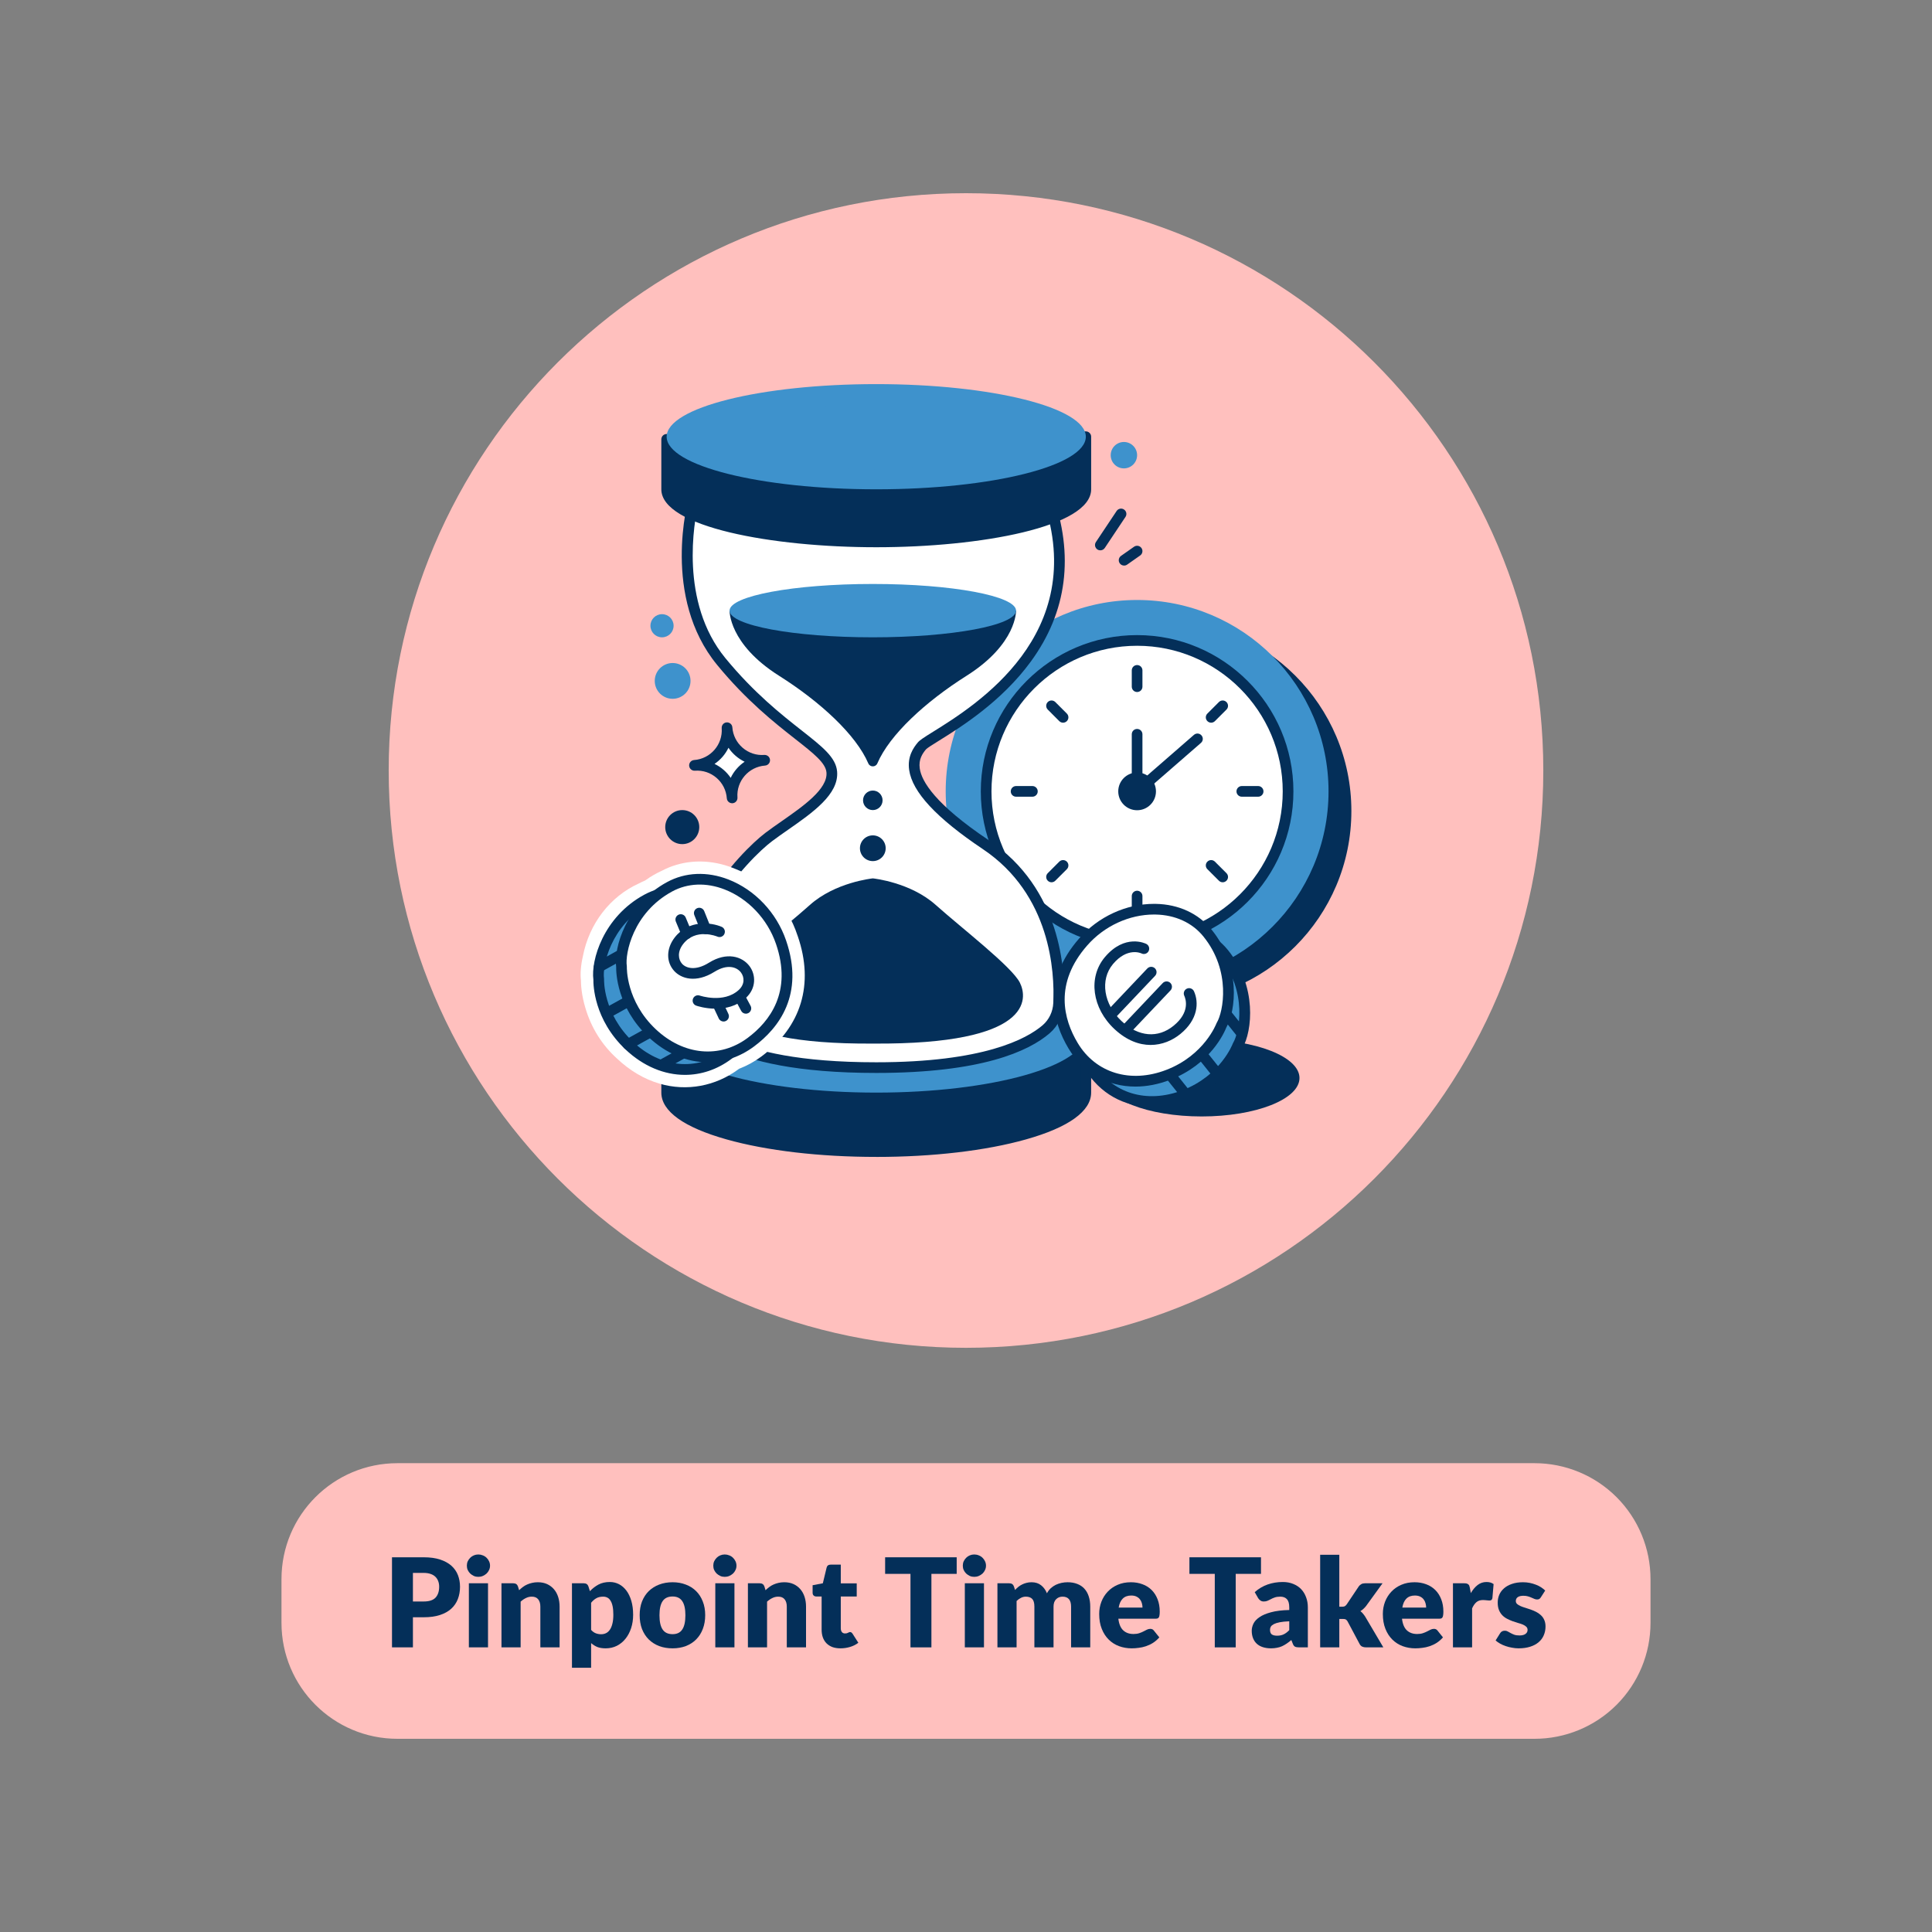 <svg xmlns="http://www.w3.org/2000/svg" xmlns:xlink="http://www.w3.org/1999/xlink" width="500" zoomAndPan="magnify" viewBox="0 0 375 375" height="500" preserveAspectRatio="xMidYMid meet" version="1.0"><rect x="0" y="0" width="375" height="375" fill="#808080" stroke="none"/><defs><g/><clipPath id="3dcf54574b"><path d="M 75.445 37.5 L 299.555 37.5 L 299.555 261.609 L 75.445 261.609 Z M 75.445 37.5 " clip-rule="nonzero"/></clipPath><clipPath id="fb7dcaa022"><path d="M 187.5 37.5 C 125.613 37.5 75.445 87.668 75.445 149.555 C 75.445 211.441 125.613 261.609 187.5 261.609 C 249.387 261.609 299.555 211.441 299.555 149.555 C 299.555 87.668 249.387 37.5 187.5 37.5 Z M 187.5 37.5 " clip-rule="nonzero"/></clipPath><clipPath id="7ea8dce35e"><path d="M 0.445 0.5 L 224.555 0.5 L 224.555 224.609 L 0.445 224.609 Z M 0.445 0.5 " clip-rule="nonzero"/></clipPath><clipPath id="bc5295c973"><path d="M 112.5 0.5 C 50.613 0.5 0.445 50.668 0.445 112.555 C 0.445 174.441 50.613 224.609 112.5 224.609 C 174.387 224.609 224.555 174.441 224.555 112.555 C 224.555 50.668 174.387 0.5 112.5 0.5 Z M 112.5 0.5 " clip-rule="nonzero"/></clipPath><clipPath id="16ccbbf313"><rect x="0" width="225" y="0" height="225"/></clipPath><clipPath id="fddc6641ba"><path d="M 187 120 L 262.301 120 L 262.301 195 L 187 195 Z M 187 120 " clip-rule="nonzero"/></clipPath><clipPath id="12738c38bd"><path d="M 128 199 L 212 199 L 212 224.555 L 128 224.555 Z M 128 199 " clip-rule="nonzero"/></clipPath><clipPath id="737a7fe4ee"><path d="M 129 74.555 L 211 74.555 L 211 95 L 129 95 Z M 129 74.555 " clip-rule="nonzero"/></clipPath><clipPath id="0abe4953d9"><path d="M 112.703 167 L 157 167 L 157 212 L 112.703 212 Z M 112.703 167 " clip-rule="nonzero"/></clipPath><clipPath id="cb1d634621"><path d="M 54.637 284.004 L 320.438 284.004 L 320.438 337.5 L 54.637 337.5 Z M 54.637 284.004 " clip-rule="nonzero"/></clipPath><clipPath id="c6210a9b44"><path d="M 77.137 284.004 L 297.863 284.004 C 303.832 284.004 309.555 286.375 313.773 290.594 C 317.992 294.816 320.363 300.539 320.363 306.504 L 320.363 315 C 320.363 320.969 317.992 326.691 313.773 330.91 C 309.555 335.129 303.832 337.5 297.863 337.5 L 77.137 337.5 C 64.711 337.5 54.637 327.426 54.637 315 L 54.637 306.504 C 54.637 294.078 64.711 284.004 77.137 284.004 Z M 77.137 284.004 " clip-rule="nonzero"/></clipPath><clipPath id="74f5a1bdfe"><path d="M 0.637 0.004 L 266.398 0.004 L 266.398 53.5 L 0.637 53.5 Z M 0.637 0.004 " clip-rule="nonzero"/></clipPath><clipPath id="23015b4a10"><path d="M 23.137 0.004 L 243.863 0.004 C 249.832 0.004 255.555 2.375 259.773 6.594 C 263.992 10.816 266.363 16.539 266.363 22.504 L 266.363 31 C 266.363 36.969 263.992 42.691 259.773 46.91 C 255.555 51.129 249.832 53.5 243.863 53.5 L 23.137 53.5 C 10.711 53.5 0.637 43.426 0.637 31 L 0.637 22.504 C 0.637 10.078 10.711 0.004 23.137 0.004 Z M 23.137 0.004 " clip-rule="nonzero"/></clipPath><clipPath id="a4774dd355"><rect x="0" width="267" y="0" height="54"/></clipPath></defs><g clip-path="url(#3dcf54574b)"><g clip-path="url(#fb7dcaa022)"><g transform="matrix(1, 0, 0, 1, 75, 37)"><g clip-path="url(#16ccbbf313)"><g clip-path="url(#7ea8dce35e)"><g clip-path="url(#bc5295c973)"><path fill="#ffc0be" d="M 0.445 0.5 L 224.555 0.5 L 224.555 224.609 L 0.445 224.609 Z M 0.445 0.5 " fill-opacity="1" fill-rule="nonzero"/></g></g></g></g></g></g><g clip-path="url(#fddc6641ba)"><path fill="#042f59" d="M 225.145 194.566 C 245.664 194.566 262.301 177.934 262.301 157.414 C 262.301 136.898 245.664 120.266 225.145 120.266 C 204.625 120.266 187.988 136.898 187.988 157.414 C 187.988 177.934 204.625 194.566 225.145 194.566 Z M 225.145 194.566 " fill-opacity="1" fill-rule="nonzero"/></g><path fill="#3e92cc" d="M 220.711 190.758 C 241.23 190.758 257.867 174.125 257.867 153.605 C 257.867 133.09 241.23 116.457 220.711 116.457 C 200.191 116.457 183.559 133.09 183.559 153.605 C 183.559 174.125 200.191 190.758 220.711 190.758 Z M 220.711 190.758 " fill-opacity="1" fill-rule="nonzero"/><path fill="#ffffff" d="M 220.711 182.906 C 236.895 182.906 250.016 169.789 250.016 153.605 C 250.016 137.426 236.895 124.309 220.711 124.309 C 204.527 124.309 191.406 137.426 191.406 153.605 C 191.406 169.789 204.527 182.906 220.711 182.906 Z M 220.711 182.906 " fill-opacity="1" fill-rule="nonzero"/><path fill="#042f59" d="M 220.711 183.941 C 203.98 183.941 190.371 170.336 190.371 153.605 C 190.371 136.879 203.98 123.273 220.711 123.273 C 237.441 123.273 251.051 136.879 251.051 153.605 C 251.051 170.336 237.441 183.941 220.711 183.941 Z M 220.711 125.344 C 205.125 125.344 192.445 138.023 192.445 153.605 C 192.445 169.188 205.129 181.871 220.711 181.871 C 236.297 181.871 248.977 169.191 248.977 153.605 C 248.977 138.02 236.297 125.344 220.711 125.344 Z M 220.711 125.344 " fill-opacity="1" fill-rule="nonzero"/><path fill="#042f59" d="M 220.711 157.266 C 222.734 157.266 224.371 155.629 224.371 153.605 C 224.371 151.586 222.734 149.945 220.711 149.945 C 218.691 149.945 217.051 151.586 217.051 153.605 C 217.051 155.629 218.691 157.266 220.711 157.266 Z M 220.711 157.266 " fill-opacity="1" fill-rule="nonzero"/><path fill="#042f59" d="M 220.711 154.641 C 220.566 154.641 220.418 154.613 220.281 154.551 C 219.91 154.383 219.676 154.012 219.676 153.605 L 219.676 142.523 C 219.676 141.949 220.137 141.488 220.711 141.488 C 221.281 141.488 221.746 141.949 221.746 142.523 L 221.746 151.336 L 231.746 142.633 C 232.18 142.258 232.832 142.305 233.207 142.738 C 233.582 143.168 233.539 143.82 233.105 144.195 L 221.387 154.391 C 221.195 154.559 220.953 154.645 220.707 154.645 Z M 220.711 154.641 " fill-opacity="1" fill-rule="nonzero"/><path fill="#042f59" d="M 220.711 134.32 C 220.141 134.32 219.676 133.855 219.676 133.285 L 219.676 130.121 C 219.676 129.547 220.141 129.086 220.711 129.086 C 221.285 129.086 221.746 129.547 221.746 130.121 L 221.746 133.285 C 221.746 133.855 221.285 134.32 220.711 134.32 Z M 220.711 134.32 " fill-opacity="1" fill-rule="nonzero"/><path fill="#042f59" d="M 220.711 178.129 C 220.141 178.129 219.676 177.664 219.676 177.094 L 219.676 173.926 C 219.676 173.355 220.141 172.891 220.711 172.891 C 221.285 172.891 221.746 173.355 221.746 173.926 L 221.746 177.094 C 221.746 177.664 221.285 178.129 220.711 178.129 Z M 220.711 178.129 " fill-opacity="1" fill-rule="nonzero"/><path fill="#042f59" d="M 244.203 154.641 L 241.035 154.641 C 240.465 154.641 240 154.18 240 153.605 C 240 153.035 240.465 152.57 241.035 152.57 L 244.203 152.57 C 244.773 152.57 245.238 153.035 245.238 153.605 C 245.238 154.18 244.773 154.641 244.203 154.641 Z M 244.203 154.641 " fill-opacity="1" fill-rule="nonzero"/><path fill="#042f59" d="M 200.387 154.641 L 197.223 154.641 C 196.648 154.641 196.188 154.18 196.188 153.605 C 196.188 153.035 196.648 152.57 197.223 152.57 L 200.387 152.57 C 200.961 152.57 201.422 153.035 201.422 153.605 C 201.422 154.18 200.961 154.641 200.387 154.641 Z M 200.387 154.641 " fill-opacity="1" fill-rule="nonzero"/><path fill="#042f59" d="M 235.082 140.273 C 234.82 140.273 234.555 140.172 234.352 139.969 C 233.945 139.566 233.945 138.91 234.352 138.504 L 236.59 136.266 C 236.992 135.863 237.648 135.863 238.055 136.266 C 238.461 136.672 238.461 137.328 238.055 137.73 L 235.816 139.969 C 235.613 140.172 235.348 140.273 235.082 140.273 Z M 235.082 140.273 " fill-opacity="1" fill-rule="nonzero"/><path fill="#042f59" d="M 204.102 171.25 C 203.836 171.25 203.57 171.148 203.371 170.945 C 202.965 170.543 202.965 169.887 203.371 169.48 L 205.605 167.246 C 206.012 166.84 206.668 166.84 207.074 167.246 C 207.477 167.648 207.477 168.305 207.074 168.711 L 204.836 170.945 C 204.633 171.148 204.367 171.25 204.102 171.25 Z M 204.102 171.25 " fill-opacity="1" fill-rule="nonzero"/><path fill="#042f59" d="M 237.32 171.25 C 237.055 171.25 236.793 171.148 236.59 170.945 L 234.352 168.711 C 233.945 168.305 233.945 167.648 234.352 167.246 C 234.758 166.84 235.41 166.84 235.816 167.246 L 238.055 169.48 C 238.461 169.887 238.461 170.543 238.055 170.945 C 237.852 171.148 237.586 171.25 237.32 171.25 Z M 237.32 171.25 " fill-opacity="1" fill-rule="nonzero"/><path fill="#042f59" d="M 206.34 140.273 C 206.074 140.273 205.809 140.172 205.605 139.969 L 203.371 137.73 C 202.965 137.328 202.965 136.672 203.371 136.266 C 203.773 135.863 204.43 135.863 204.836 136.266 L 207.074 138.504 C 207.477 138.91 207.477 139.566 207.074 139.969 C 206.871 140.172 206.605 140.273 206.34 140.273 Z M 206.34 140.273 " fill-opacity="1" fill-rule="nonzero"/><path fill="#042f59" d="M 178.23 200.855 C 175.598 200.707 172.867 200.629 170.078 200.629 C 166.57 200.629 163.168 200.754 159.922 200.988 L 129.398 201.203 L 129.398 212.07 C 129.398 218.395 147.609 223.52 170.078 223.52 C 192.547 223.52 210.758 218.395 210.758 212.07 L 210.758 200.625 Z M 178.23 200.855 " fill-opacity="1" fill-rule="nonzero"/><g clip-path="url(#12738c38bd)"><path fill="#042f59" d="M 170.078 224.555 C 159.117 224.555 148.805 223.348 141.031 221.16 C 132.742 218.828 128.363 215.688 128.363 212.07 L 128.363 201.203 C 128.363 200.633 128.82 200.168 129.391 200.168 L 159.883 199.953 C 163.195 199.711 166.629 199.594 170.074 199.594 C 172.828 199.594 175.578 199.668 178.254 199.82 L 210.746 199.594 C 211.027 199.598 211.289 199.695 211.484 199.891 C 211.68 200.086 211.789 200.352 211.789 200.629 L 211.789 212.074 C 211.789 215.691 207.41 218.832 199.121 221.164 C 191.352 223.352 181.035 224.559 170.074 224.559 Z M 130.434 202.23 L 130.434 212.07 C 130.434 216.996 146.715 222.48 170.074 222.48 C 193.438 222.48 209.719 216.996 209.719 212.07 L 209.719 201.668 L 178.234 201.891 C 178.211 201.891 178.188 201.891 178.164 201.891 C 175.52 201.738 172.797 201.664 170.074 201.664 C 166.66 201.664 163.273 201.785 159.992 202.023 C 159.973 202.023 159.949 202.023 159.926 202.023 L 130.43 202.23 Z M 130.434 202.23 " fill-opacity="1" fill-rule="nonzero"/></g><path fill="#3e92cc" d="M 170.078 212.074 C 192.547 212.074 210.758 206.949 210.758 200.629 C 210.758 194.305 192.547 189.18 170.078 189.18 C 147.609 189.18 129.398 194.305 129.398 200.629 C 129.398 206.949 147.609 212.074 170.078 212.074 Z M 170.078 212.074 " fill-opacity="1" fill-rule="nonzero"/><path fill="#ffffff" d="M 134.738 96.656 C 134.738 96.656 129.398 115.504 140.008 128.41 C 151.086 141.891 161.078 145.148 161.453 149.852 C 161.828 154.555 154.277 158.656 149.223 162.453 C 144.402 166.078 128.719 182.391 135.301 197.816 C 135.301 197.816 138.633 207.223 170.074 207.223 C 190.852 207.223 199.543 202.785 203.047 199.781 C 204.523 198.516 205.387 196.676 205.477 194.734 C 205.746 188.836 205.062 173.145 191.359 163.961 C 174.238 152.488 176.875 147.223 178.941 144.777 C 181.012 142.332 214.723 128.074 203.258 96.133 L 134.734 96.66 Z M 134.738 96.656 " fill-opacity="1" fill-rule="nonzero"/><path fill="#042f59" d="M 170.078 208.258 C 139.035 208.258 134.672 199.035 134.344 198.211 C 127.414 181.945 143.824 165.219 148.602 161.629 C 149.578 160.895 150.613 160.168 151.715 159.402 C 155.914 156.473 160.676 153.152 160.418 149.938 C 160.27 148.086 157.91 146.23 154.336 143.426 C 150.363 140.305 144.926 136.031 139.203 129.07 C 128.379 115.898 133.516 97.168 133.742 96.379 L 133.953 95.629 L 203.988 95.094 L 204.238 95.785 C 208.539 107.773 207.141 118.754 200.07 128.422 C 194.367 136.23 186.457 141.152 182.211 143.793 C 181.098 144.484 179.953 145.199 179.738 145.445 C 179.043 146.262 178.277 147.426 178.52 149.141 C 178.867 151.641 181.48 156.09 191.938 163.098 C 205.977 172.508 206.809 188.391 206.512 194.781 C 206.406 197.027 205.391 199.133 203.723 200.566 C 199.633 204.074 190.477 208.258 170.074 208.258 Z M 135.551 97.688 C 134.73 101.258 131.844 116.848 140.805 127.754 C 146.387 134.539 151.723 138.73 155.617 141.793 C 159.621 144.941 162.266 147.016 162.484 149.773 C 162.836 154.172 157.785 157.695 152.902 161.098 C 151.816 161.855 150.793 162.57 149.844 163.285 C 147.691 164.906 142.625 169.695 138.883 176.227 C 135.832 181.555 132.898 189.551 136.254 197.41 L 136.277 197.473 C 136.305 197.539 140.109 206.188 170.078 206.188 C 190.887 206.188 199.242 201.68 202.375 198.996 C 203.613 197.934 204.367 196.363 204.441 194.688 C 204.723 188.648 203.945 173.645 190.781 164.82 C 181.75 158.766 177.066 153.73 176.465 149.43 C 176.105 146.871 177.258 145.168 178.152 144.105 C 178.543 143.645 179.34 143.137 181.109 142.035 C 189.426 136.863 211.395 123.191 202.523 97.176 L 135.547 97.688 Z M 135.551 97.688 " fill-opacity="1" fill-rule="nonzero"/><path fill="#042f59" d="M 197.211 118.523 L 185.309 118.523 L 169.414 121.641 L 153.52 118.523 L 141.613 118.523 C 141.613 118.523 141.41 124.969 151.207 131.16 C 159.25 136.242 166.16 142.629 168.539 148.18 C 168.867 148.941 169.961 148.941 170.289 148.18 C 172.664 142.629 179.578 136.242 187.621 131.16 C 197.418 124.969 197.215 118.523 197.215 118.523 Z M 197.211 118.523 " fill-opacity="1" fill-rule="nonzero"/><path fill="#042f59" d="M 169.414 157.238 C 170.461 157.238 171.309 156.387 171.309 155.344 C 171.309 154.297 170.461 153.445 169.414 153.445 C 168.367 153.445 167.516 154.297 167.516 155.344 C 167.516 156.387 168.367 157.238 169.414 157.238 Z M 169.414 157.238 " fill-opacity="1" fill-rule="nonzero"/><path fill="#042f59" d="M 169.414 167.141 C 170.793 167.141 171.91 166.023 171.91 164.641 C 171.91 163.262 170.793 162.145 169.414 162.145 C 168.031 162.145 166.914 163.262 166.914 164.641 C 166.914 166.023 168.031 167.141 169.414 167.141 Z M 169.414 167.141 " fill-opacity="1" fill-rule="nonzero"/><path fill="#042f59" d="M 197.953 190.73 C 196.402 187.633 186.594 180.094 181.633 175.656 C 176.746 171.277 169.617 170.512 169.418 170.492 L 169.406 170.492 C 169.207 170.516 162.078 171.277 157.191 175.656 C 152.234 180.094 142.422 187.633 140.871 190.73 C 139.32 193.828 138.57 202.762 169.512 202.559 C 200.457 202.762 199.5 193.828 197.953 190.73 Z M 197.953 190.73 " fill-opacity="1" fill-rule="nonzero"/><path fill="#3e92cc" d="M 169.414 123.703 C 184.766 123.703 197.215 121.383 197.215 118.523 C 197.215 115.664 184.766 113.348 169.414 113.348 C 154.059 113.348 141.609 115.664 141.609 118.523 C 141.609 121.383 154.059 123.703 169.414 123.703 Z M 169.414 123.703 " fill-opacity="1" fill-rule="nonzero"/><path fill="#042f59" d="M 178.23 84.969 C 175.598 84.836 172.867 84.766 170.078 84.766 C 166.57 84.766 163.168 84.879 159.922 85.086 L 129.398 85.277 L 129.398 94.973 C 129.398 100.613 147.609 105.184 170.078 105.184 C 192.547 105.184 210.758 100.613 210.758 94.973 L 210.758 84.766 Z M 178.23 84.969 " fill-opacity="1" fill-rule="nonzero"/><path fill="#042f59" d="M 170.078 106.219 C 149.855 106.219 128.363 102.281 128.363 94.973 L 128.363 85.277 C 128.363 84.707 128.82 84.246 129.391 84.242 L 159.887 84.051 C 163.195 83.836 166.625 83.73 170.078 83.73 C 172.832 83.73 175.582 83.801 178.25 83.934 L 210.75 83.73 L 210.758 83.73 C 211.031 83.73 211.293 83.836 211.488 84.031 C 211.684 84.223 211.793 84.488 211.793 84.766 L 211.793 94.973 C 211.793 102.281 190.301 106.219 170.078 106.219 Z M 130.434 86.309 L 130.434 94.973 C 130.434 96.629 133.359 99.129 141.562 101.191 C 149.168 103.098 159.293 104.148 170.078 104.148 C 180.863 104.148 190.988 103.098 198.59 101.191 C 206.797 99.129 209.723 96.629 209.723 94.973 L 209.723 85.809 L 178.234 86.004 C 178.219 86.004 178.195 86.004 178.176 86.004 C 175.531 85.871 172.805 85.801 170.078 85.801 C 166.66 85.801 163.266 85.91 159.992 86.121 C 159.973 86.121 159.953 86.121 159.93 86.121 L 130.434 86.305 Z M 130.434 86.309 " fill-opacity="1" fill-rule="nonzero"/><g clip-path="url(#737a7fe4ee)"><path fill="#3e92cc" d="M 170.078 94.973 C 192.547 94.973 210.758 90.402 210.758 84.766 C 210.758 79.125 192.547 74.555 170.078 74.555 C 147.609 74.555 129.398 79.125 129.398 84.766 C 129.398 90.402 147.609 94.973 170.078 94.973 Z M 170.078 94.973 " fill-opacity="1" fill-rule="nonzero"/></g><path fill="#3e92cc" d="M 170.078 91.09 C 183.996 91.09 195.281 88.258 195.281 84.766 C 195.281 81.27 183.996 78.441 170.078 78.441 C 156.156 78.441 144.875 81.27 144.875 84.766 C 144.875 88.258 156.156 91.09 170.078 91.09 Z M 170.078 91.09 " fill-opacity="1" fill-rule="nonzero"/><path fill="#042f59" d="M 213.574 106.82 C 213.375 106.82 213.176 106.766 213 106.648 C 212.527 106.328 212.395 105.688 212.715 105.211 L 216.734 99.184 C 217.051 98.707 217.695 98.578 218.168 98.895 C 218.645 99.211 218.773 99.855 218.457 100.328 L 214.438 106.359 C 214.234 106.66 213.91 106.82 213.574 106.82 Z M 213.574 106.82 " fill-opacity="1" fill-rule="nonzero"/><path fill="#042f59" d="M 218.188 109.777 C 217.859 109.777 217.539 109.625 217.34 109.336 C 217.012 108.871 217.125 108.223 217.59 107.895 L 220.117 106.121 C 220.586 105.793 221.23 105.906 221.559 106.375 C 221.887 106.844 221.773 107.488 221.309 107.816 L 218.781 109.59 C 218.602 109.719 218.395 109.777 218.188 109.777 Z M 218.188 109.777 " fill-opacity="1" fill-rule="nonzero"/><path fill="#ffffff" d="M 142.105 154.879 C 141.832 151.113 138.562 148.285 134.797 148.559 C 138.562 148.285 141.391 145.016 141.117 141.254 C 141.391 145.016 144.66 147.844 148.426 147.57 C 144.66 147.844 141.832 151.113 142.105 154.879 Z M 142.105 154.879 " fill-opacity="1" fill-rule="nonzero"/><path fill="#042f59" d="M 142.105 155.91 C 141.57 155.91 141.113 155.496 141.074 154.953 C 140.961 153.406 140.254 152 139.082 150.988 C 137.914 149.973 136.422 149.48 134.871 149.594 C 134.305 149.629 133.805 149.203 133.766 148.633 C 133.766 148.609 133.762 148.586 133.762 148.559 C 133.762 148.02 134.176 147.566 134.723 147.523 C 137.91 147.293 140.316 144.512 140.082 141.324 C 140.082 141.301 140.082 141.273 140.082 141.246 C 140.082 140.711 140.496 140.254 141.043 140.215 C 141.609 140.18 142.109 140.602 142.148 141.172 C 142.262 142.719 142.969 144.125 144.141 145.137 C 145.309 146.148 146.809 146.648 148.348 146.531 C 148.918 146.496 149.418 146.918 149.457 147.488 C 149.457 147.516 149.461 147.539 149.461 147.566 C 149.461 148.105 149.043 148.559 148.5 148.598 C 145.312 148.832 142.906 151.613 143.141 154.801 C 143.141 154.824 143.141 154.848 143.141 154.879 C 143.141 155.414 142.727 155.871 142.18 155.91 C 142.156 155.91 142.133 155.91 142.105 155.91 Z M 138.691 148.273 C 139.312 148.57 139.902 148.953 140.438 149.418 C 140.977 149.883 141.441 150.41 141.828 150.98 C 142.434 149.719 143.367 148.637 144.531 147.852 C 143.91 147.551 143.32 147.168 142.785 146.703 C 142.246 146.238 141.781 145.715 141.395 145.141 C 140.789 146.406 139.852 147.488 138.691 148.273 Z M 138.691 148.273 " fill-opacity="1" fill-rule="nonzero"/><path fill="#042f59" d="M 132.941 208.633 C 128.938 208.633 124.883 206.973 121.422 203.711 C 121.418 203.707 121.398 203.688 121.391 203.68 C 118.836 201.395 116.949 198.383 115.953 194.988 C 115.191 192.504 115.168 190.609 115.176 190.145 C 115.031 189.07 115.145 187.648 115.504 186.117 C 116.57 180.508 120.152 175.852 125.082 173.645 C 125.504 173.418 125.957 173.207 126.426 173.016 C 127.395 172.289 128.426 171.676 129.504 171.195 C 133.219 169.191 137.621 169.098 141.906 170.926 C 146.91 172.875 150.777 177.043 152.512 182.363 L 152.523 182.398 C 152.543 182.445 152.559 182.488 152.574 182.535 C 156.18 193.027 151.191 199.516 146.375 203.105 C 145.105 204.051 143.727 204.793 142.27 205.316 C 142.164 205.395 142.059 205.477 141.953 205.555 C 139.184 207.621 136.078 208.637 132.941 208.637 Z M 126.055 175.473 C 126.023 175.488 125.996 175.504 125.965 175.516 C 121.625 177.441 118.477 181.555 117.535 186.52 C 117.531 186.535 117.531 186.547 117.527 186.562 C 117.223 187.855 117.117 189.113 117.238 189.926 C 117.246 189.992 117.254 190.059 117.246 190.129 C 117.246 190.141 117.184 191.934 117.938 194.391 C 118.824 197.426 120.5 200.109 122.793 202.156 C 122.805 202.168 122.832 202.195 122.848 202.211 C 128.238 207.297 135.254 207.961 140.711 203.891 C 140.852 203.789 140.984 203.684 141.125 203.578 C 141.215 203.504 141.316 203.449 141.426 203.41 C 142.742 202.961 143.988 202.297 145.133 201.445 C 149.398 198.266 153.809 192.516 150.613 183.207 C 150.613 183.207 150.613 183.207 150.613 183.203 L 150.547 183.031 C 148.996 178.273 145.57 174.57 141.141 172.855 C 141.129 172.848 141.117 172.844 141.109 172.844 C 137.402 171.254 133.621 171.32 130.461 173.035 C 130.453 173.039 130.449 173.043 130.441 173.047 C 130.422 173.059 130.402 173.066 130.383 173.078 C 129.398 173.516 128.453 174.078 127.57 174.754 C 127.492 174.816 127.406 174.863 127.312 174.898 C 126.863 175.074 126.449 175.266 126.051 175.48 Z M 126.055 175.473 " fill-opacity="1" fill-rule="nonzero"/><g clip-path="url(#0abe4953d9)"><path fill="#ffffff" d="M 128.012 210.332 C 125.035 209.461 122.262 207.824 119.762 205.469 C 119.758 205.465 119.754 205.461 119.746 205.453 C 116.867 202.855 114.754 199.48 113.637 195.684 C 112.855 193.121 112.762 191.094 112.758 190.285 C 112.609 188.965 112.742 187.324 113.137 185.613 C 114.359 179.281 118.414 174.008 124.016 171.473 C 124.402 171.266 124.812 171.074 125.23 170.898 C 126.246 170.16 127.32 169.535 128.438 169.027 C 132.113 167.078 136.457 166.688 140.699 167.93 C 141.414 168.137 142.125 168.395 142.82 168.691 C 148.469 170.898 152.824 175.578 154.785 181.547 C 154.812 181.613 154.84 181.684 154.859 181.754 C 158.039 191.012 155.539 199.285 147.816 205.043 C 146.461 206.055 144.992 206.863 143.445 207.453 C 143.43 207.469 143.41 207.48 143.398 207.492 C 138.902 210.844 133.293 211.879 128.012 210.336 Z M 128.012 210.332 " fill-opacity="1" fill-rule="nonzero"/></g><path fill="#3e92cc" d="M 136.367 206.586 C 144.824 204.391 149.773 195.262 147.422 186.203 C 145.066 177.141 136.301 171.574 127.844 173.77 C 119.387 175.969 114.438 185.094 116.793 194.156 C 119.145 203.219 127.91 208.781 136.367 206.586 Z M 136.367 206.586 " fill-opacity="1" fill-rule="nonzero"/><path fill="#042f59" d="M 132.941 208.633 C 128.938 208.633 124.883 206.973 121.422 203.711 C 115.258 197.898 115.156 191.105 115.176 190.141 C 114.684 186.473 117.043 178.008 125.055 173.66 C 128.613 171.727 132.844 171.551 136.973 173.156 C 142.121 175.16 146.301 179.582 148.156 184.98 C 151.758 195.473 146.77 201.961 141.953 205.551 C 139.184 207.617 136.074 208.633 132.941 208.633 Z M 117.25 190.129 C 117.246 190.191 117.055 196.738 122.848 202.203 C 128.246 207.297 135.262 207.961 140.715 203.891 C 144.98 200.711 149.395 194.965 146.195 185.652 C 144.539 180.82 140.809 176.875 136.223 175.086 C 132.672 173.703 129.059 173.844 126.043 175.48 C 118.387 179.637 116.895 187.637 117.242 189.926 C 117.25 189.992 117.254 190.059 117.25 190.129 Z M 117.25 190.129 " fill-opacity="1" fill-rule="nonzero"/><path fill="#ffffff" d="M 140.793 204.137 C 149.25 201.941 154.199 192.816 151.844 183.754 C 149.488 174.691 140.727 169.125 132.266 171.324 C 123.809 173.52 118.863 182.645 121.215 191.707 C 123.57 200.77 132.336 206.336 140.793 204.137 Z M 140.793 204.137 " fill-opacity="1" fill-rule="nonzero"/><path fill="#042f59" d="M 137.363 206.188 C 133.359 206.188 129.305 204.527 125.844 201.266 C 119.68 195.449 119.578 188.66 119.598 187.695 C 119.105 184.023 121.465 175.562 129.473 171.215 C 133.031 169.281 137.266 169.105 141.395 170.711 C 146.543 172.719 150.723 177.137 152.574 182.535 C 156.18 193.027 151.191 199.516 146.375 203.105 C 143.605 205.172 140.5 206.191 137.363 206.191 Z M 121.672 187.68 C 121.668 187.773 121.484 194.305 127.266 199.758 C 132.668 204.852 139.68 205.512 145.137 201.445 C 149.402 198.266 153.816 192.516 150.617 183.207 C 148.961 178.379 145.23 174.43 140.645 172.641 C 137.094 171.258 133.477 171.398 130.465 173.035 C 122.805 177.191 121.312 185.191 121.66 187.48 C 121.672 187.551 121.676 187.613 121.672 187.684 Z M 121.672 187.68 " fill-opacity="1" fill-rule="nonzero"/><path fill="#042f59" d="M 138.914 195.785 C 136.863 195.785 135.258 195.238 135.137 195.195 C 134.594 195.008 134.309 194.418 134.5 193.879 C 134.691 193.336 135.281 193.055 135.82 193.242 C 135.867 193.258 140.453 194.801 143.355 192.184 C 144.609 191.059 144.492 189.648 143.82 188.758 C 143.031 187.711 141.215 187.047 138.688 188.621 C 135.059 190.887 132.199 189.941 130.848 188.449 C 129.266 186.695 129.312 184.09 130.965 181.961 C 133.711 178.426 138.121 179.062 140.07 179.895 C 140.594 180.121 140.84 180.727 140.613 181.254 C 140.387 181.781 139.781 182.023 139.258 181.801 C 139.09 181.73 135.051 180.086 132.602 183.234 C 131.43 184.746 131.648 186.246 132.387 187.066 C 133.199 187.965 135.051 188.453 137.59 186.871 C 141.066 184.703 144.055 185.633 145.473 187.516 C 146.711 189.16 146.855 191.82 144.742 193.727 C 142.938 195.352 140.75 195.789 138.914 195.789 Z M 138.914 195.785 " fill-opacity="1" fill-rule="nonzero"/><path fill="#042f59" d="M 133.273 182.25 C 132.867 182.25 132.484 182.008 132.316 181.613 L 131.184 178.887 C 130.961 178.359 131.211 177.754 131.738 177.531 C 132.266 177.312 132.875 177.562 133.094 178.09 L 134.227 180.816 C 134.449 181.344 134.199 181.949 133.672 182.168 C 133.539 182.223 133.406 182.25 133.273 182.25 Z M 133.273 182.25 " fill-opacity="1" fill-rule="nonzero"/><path fill="#042f59" d="M 136.953 181.32 C 136.543 181.32 136.152 181.078 135.992 180.672 L 134.766 177.617 C 134.555 177.086 134.809 176.484 135.34 176.27 C 135.871 176.055 136.473 176.316 136.688 176.844 L 137.914 179.898 C 138.125 180.43 137.867 181.031 137.34 181.246 C 137.211 181.297 137.082 181.32 136.953 181.32 Z M 136.953 181.32 " fill-opacity="1" fill-rule="nonzero"/><path fill="#042f59" d="M 121.887 203.754 C 121.52 203.754 121.168 203.559 120.98 203.219 C 120.699 202.719 120.883 202.086 121.383 201.809 L 125.621 199.465 C 126.121 199.188 126.75 199.371 127.027 199.871 C 127.305 200.371 127.121 201 126.621 201.277 L 122.387 203.621 C 122.227 203.711 122.055 203.754 121.887 203.754 Z M 121.887 203.754 " fill-opacity="1" fill-rule="nonzero"/><path fill="#042f59" d="M 117.91 197.625 C 117.547 197.625 117.191 197.434 117.004 197.09 C 116.727 196.59 116.906 195.961 117.406 195.684 L 121.547 193.391 C 122.047 193.113 122.676 193.293 122.953 193.797 C 123.23 194.297 123.047 194.926 122.547 195.203 L 118.41 197.496 C 118.25 197.582 118.082 197.625 117.91 197.625 Z M 117.91 197.625 " fill-opacity="1" fill-rule="nonzero"/><path fill="#042f59" d="M 116.316 188.691 C 115.949 188.691 115.598 188.5 115.406 188.156 C 115.129 187.656 115.312 187.027 115.812 186.75 L 119.73 184.582 C 120.234 184.305 120.859 184.488 121.137 184.988 C 121.414 185.488 121.234 186.117 120.734 186.395 L 116.816 188.562 C 116.656 188.648 116.484 188.691 116.316 188.691 Z M 116.316 188.691 " fill-opacity="1" fill-rule="nonzero"/><path fill="#042f59" d="M 128.496 207.703 C 128.133 207.703 127.781 207.508 127.59 207.168 C 127.312 206.668 127.496 206.035 127.996 205.758 L 131.797 203.656 C 132.301 203.379 132.926 203.559 133.203 204.059 C 133.484 204.559 133.301 205.191 132.801 205.469 L 128.996 207.57 C 128.836 207.66 128.668 207.703 128.496 207.703 Z M 128.496 207.703 " fill-opacity="1" fill-rule="nonzero"/><path fill="#042f59" d="M 140.449 198.277 C 140.062 198.277 139.688 198.059 139.512 197.684 L 138.535 195.605 C 138.289 195.09 138.512 194.473 139.027 194.23 C 139.547 193.988 140.164 194.207 140.406 194.723 L 141.383 196.801 C 141.625 197.316 141.406 197.934 140.887 198.176 C 140.746 198.246 140.598 198.277 140.449 198.277 Z M 140.449 198.277 " fill-opacity="1" fill-rule="nonzero"/><path fill="#042f59" d="M 144.777 196.758 C 144.406 196.758 144.051 196.559 143.863 196.211 L 142.695 194.035 C 142.426 193.531 142.617 192.902 143.121 192.633 C 143.625 192.363 144.254 192.551 144.523 193.059 L 145.688 195.23 C 145.961 195.738 145.77 196.363 145.266 196.633 C 145.109 196.719 144.941 196.758 144.777 196.758 Z M 144.777 196.758 " fill-opacity="1" fill-rule="nonzero"/><path fill="#042f59" d="M 233.25 216.703 C 243.734 216.703 252.23 213.363 252.23 209.242 C 252.23 205.121 243.734 201.781 233.25 201.781 C 222.77 201.781 214.27 205.121 214.27 209.242 C 214.27 213.363 222.77 216.703 233.25 216.703 Z M 233.25 216.703 " fill-opacity="1" fill-rule="nonzero"/><path fill="#3e92cc" d="M 238.16 206.473 C 243.785 198.988 242.684 188.664 235.695 183.414 C 228.711 178.168 218.488 179.98 212.863 187.465 C 207.238 194.953 208.34 205.273 215.328 210.523 C 222.312 215.77 232.535 213.957 238.16 206.473 Z M 238.16 206.473 " fill-opacity="1" fill-rule="nonzero"/><path fill="#042f59" d="M 223.547 214.852 C 218.188 214.852 213.438 212.254 210.559 207.449 C 207.473 202.293 205.328 194.398 212.652 186.066 C 216.348 181.863 221.746 179.383 227.156 179.383 C 227.27 179.383 227.379 179.383 227.492 179.383 C 231.922 179.469 235.77 181.246 238.324 184.383 C 244.078 191.449 243.039 200.176 241.188 203.383 C 240.836 204.281 238.16 210.523 230.246 213.555 C 227.969 214.426 225.711 214.848 223.547 214.848 Z M 227.156 181.453 C 222.332 181.453 217.512 183.676 214.207 187.434 C 207.703 194.828 209.602 201.82 212.336 206.383 C 215.836 212.223 222.57 214.277 229.504 211.621 C 236.938 208.773 239.25 202.641 239.273 202.582 C 239.293 202.52 239.324 202.457 239.359 202.402 C 240.551 200.418 242.215 192.449 236.715 185.691 C 234.551 183.031 231.262 181.531 227.453 181.457 C 227.352 181.457 227.254 181.453 227.156 181.453 Z M 227.156 181.453 " fill-opacity="1" fill-rule="nonzero"/><path fill="#ffffff" d="M 235.004 202.527 C 240.629 195.043 239.527 184.719 232.539 179.469 C 225.555 174.223 215.332 176.035 209.707 183.52 C 204.082 191.008 205.184 201.328 212.172 206.578 C 219.156 211.824 229.379 210.012 235.004 202.527 Z M 235.004 202.527 " fill-opacity="1" fill-rule="nonzero"/><path fill="#042f59" d="M 220.383 210.906 C 215.027 210.906 210.277 208.309 207.398 203.504 C 204.312 198.348 202.168 190.453 209.492 182.121 C 213.188 177.918 218.586 175.438 223.996 175.438 C 224.109 175.438 224.219 175.438 224.332 175.441 C 228.762 175.523 232.609 177.301 235.164 180.438 C 240.918 187.504 239.879 196.23 238.027 199.434 C 237.676 200.332 235 206.578 227.086 209.609 C 224.809 210.48 222.547 210.906 220.383 210.906 Z M 223.996 177.508 C 219.176 177.508 214.352 179.73 211.047 183.488 C 204.547 190.883 206.441 197.875 209.18 202.441 C 212.676 208.277 219.414 210.332 226.344 207.676 C 233.781 204.828 236.09 198.695 236.113 198.637 C 236.137 198.574 236.168 198.512 236.203 198.457 C 237.395 196.473 239.059 188.504 233.559 181.746 C 231.395 179.086 228.102 177.586 224.297 177.512 C 224.195 177.512 224.098 177.508 223.996 177.508 Z M 223.996 177.508 " fill-opacity="1" fill-rule="nonzero"/><path fill="#042f59" d="M 230.195 213.496 C 229.895 213.496 229.59 213.363 229.387 213.109 L 226.359 209.328 C 226.004 208.883 226.074 208.23 226.52 207.875 C 226.969 207.516 227.617 207.59 227.977 208.035 L 231 211.816 C 231.359 212.262 231.285 212.91 230.84 213.27 C 230.652 213.422 230.422 213.496 230.191 213.496 Z M 230.195 213.496 " fill-opacity="1" fill-rule="nonzero"/><path fill="#042f59" d="M 236.207 209.344 C 235.902 209.344 235.602 209.211 235.398 208.953 L 232.441 205.262 C 232.082 204.816 232.156 204.164 232.602 203.809 C 233.047 203.449 233.699 203.523 234.055 203.969 L 237.012 207.66 C 237.367 208.105 237.297 208.758 236.852 209.113 C 236.66 209.266 236.43 209.344 236.203 209.344 Z M 236.207 209.344 " fill-opacity="1" fill-rule="nonzero"/><path fill="#042f59" d="M 241.078 201.691 C 240.773 201.691 240.473 201.559 240.266 201.301 L 237.469 197.805 C 237.113 197.355 237.184 196.707 237.629 196.348 C 238.078 195.992 238.727 196.066 239.086 196.508 L 241.883 200.008 C 242.238 200.453 242.168 201.105 241.723 201.461 C 241.531 201.613 241.301 201.691 241.074 201.691 Z M 241.078 201.691 " fill-opacity="1" fill-rule="nonzero"/><path fill="#042f59" d="M 223.328 202.824 C 221.133 202.824 218.715 201.969 216.34 199.766 C 211.965 195.703 211.156 189.695 214.453 185.781 C 218.336 181.18 222.324 183.125 222.492 183.211 C 223.004 183.469 223.207 184.094 222.949 184.602 C 222.691 185.109 222.074 185.316 221.566 185.062 C 221.434 185 218.812 183.82 216.035 187.117 C 213.465 190.168 214.199 194.953 217.75 198.246 C 220.996 201.258 224.754 201.574 227.801 199.09 C 230.988 196.492 230.188 193.973 229.863 193.262 C 229.625 192.742 229.859 192.129 230.379 191.891 C 230.898 191.656 231.512 191.887 231.75 192.406 C 232.73 194.574 232.555 197.891 229.109 200.695 C 227.582 201.941 225.566 202.824 223.328 202.824 Z M 223.328 202.824 " fill-opacity="1" fill-rule="nonzero"/><path fill="#042f59" d="M 215.73 197.875 C 215.473 197.875 215.215 197.781 215.016 197.59 C 214.602 197.195 214.582 196.539 214.977 196.125 L 222.695 187.98 C 223.09 187.566 223.746 187.551 224.164 187.941 C 224.578 188.336 224.594 188.992 224.203 189.406 L 216.48 197.551 C 216.277 197.766 216.004 197.871 215.73 197.871 Z M 215.73 197.875 " fill-opacity="1" fill-rule="nonzero"/><path fill="#042f59" d="M 218.715 200.707 C 218.461 200.707 218.203 200.613 218.004 200.422 C 217.59 200.031 217.57 199.371 217.965 198.957 L 225.684 190.816 C 226.078 190.398 226.734 190.383 227.152 190.773 C 227.566 191.168 227.582 191.824 227.191 192.238 L 219.469 200.383 C 219.266 200.598 218.992 200.703 218.715 200.703 Z M 218.715 200.707 " fill-opacity="1" fill-rule="nonzero"/><path fill="#3e92cc" d="M 130.559 135.637 C 132.477 135.637 134.031 134.082 134.031 132.164 C 134.031 130.246 132.477 128.691 130.559 128.691 C 128.641 128.691 127.086 130.246 127.086 132.164 C 127.086 134.082 128.641 135.637 130.559 135.637 Z M 130.559 135.637 " fill-opacity="1" fill-rule="nonzero"/><path fill="#3e92cc" d="M 128.496 123.703 C 129.738 123.703 130.746 122.699 130.746 121.457 C 130.746 120.215 129.738 119.211 128.496 119.211 C 127.254 119.211 126.25 120.215 126.25 121.457 C 126.25 122.699 127.254 123.703 128.496 123.703 Z M 128.496 123.703 " fill-opacity="1" fill-rule="nonzero"/><path fill="#3e92cc" d="M 218.148 90.914 C 219.566 90.914 220.711 89.766 220.711 88.352 C 220.711 86.938 219.566 85.789 218.148 85.789 C 216.734 85.789 215.586 86.938 215.586 88.352 C 215.586 89.766 216.734 90.914 218.148 90.914 Z M 218.148 90.914 " fill-opacity="1" fill-rule="nonzero"/><path fill="#042f59" d="M 132.426 163.844 C 134.25 163.844 135.727 162.363 135.727 160.539 C 135.727 158.715 134.25 157.238 132.426 157.238 C 130.602 157.238 129.121 158.715 129.121 160.539 C 129.121 162.363 130.602 163.844 132.426 163.844 Z M 132.426 163.844 " fill-opacity="1" fill-rule="nonzero"/><g clip-path="url(#cb1d634621)"><g clip-path="url(#c6210a9b44)"><g transform="matrix(1, 0, 0, 1, 54, 284)"><g clip-path="url(#a4774dd355)"><g clip-path="url(#74f5a1bdfe)"><g clip-path="url(#23015b4a10)"><path fill="#ffc0be" d="M 0.637 0.004 L 266.438 0.004 L 266.438 53.5 L 0.637 53.5 Z M 0.637 0.004 " fill-opacity="1" fill-rule="nonzero"/></g></g></g></g></g></g><g fill="#042f59" fill-opacity="1"><g transform="translate(74.398, 319.753)"><g><path d="M 7.859 -8.906 C 8.91 -8.906 9.672 -9.156 10.141 -9.656 C 10.609 -10.164 10.844 -10.867 10.844 -11.766 C 10.844 -12.172 10.781 -12.535 10.656 -12.859 C 10.531 -13.191 10.348 -13.473 10.109 -13.703 C 9.867 -13.941 9.562 -14.125 9.188 -14.25 C 8.812 -14.383 8.367 -14.453 7.859 -14.453 L 5.75 -14.453 L 5.75 -8.906 Z M 7.859 -17.484 C 9.086 -17.484 10.145 -17.336 11.031 -17.047 C 11.914 -16.754 12.645 -16.352 13.219 -15.844 C 13.789 -15.332 14.211 -14.727 14.484 -14.031 C 14.754 -13.332 14.891 -12.578 14.891 -11.766 C 14.891 -10.898 14.75 -10.102 14.469 -9.375 C 14.188 -8.645 13.758 -8.02 13.188 -7.5 C 12.613 -6.977 11.883 -6.57 11 -6.281 C 10.113 -5.988 9.066 -5.844 7.859 -5.844 L 5.75 -5.844 L 5.75 0 L 1.688 0 L 1.688 -17.484 Z M 7.859 -17.484 "/></g></g></g><g fill="#042f59" fill-opacity="1"><g transform="translate(89.662, 319.753)"><g><path d="M 5.062 -12.438 L 5.062 0 L 1.344 0 L 1.344 -12.438 Z M 5.453 -15.859 C 5.453 -15.555 5.391 -15.273 5.266 -15.016 C 5.148 -14.754 4.988 -14.523 4.781 -14.328 C 4.57 -14.141 4.328 -13.984 4.047 -13.859 C 3.773 -13.742 3.484 -13.688 3.172 -13.688 C 2.867 -13.688 2.582 -13.742 2.312 -13.859 C 2.051 -13.984 1.816 -14.141 1.609 -14.328 C 1.41 -14.523 1.25 -14.754 1.125 -15.016 C 1.008 -15.273 0.953 -15.555 0.953 -15.859 C 0.953 -16.16 1.008 -16.441 1.125 -16.703 C 1.25 -16.961 1.41 -17.191 1.609 -17.391 C 1.816 -17.598 2.051 -17.754 2.312 -17.859 C 2.582 -17.973 2.867 -18.031 3.172 -18.031 C 3.484 -18.031 3.773 -17.973 4.047 -17.859 C 4.328 -17.754 4.57 -17.598 4.781 -17.391 C 4.988 -17.191 5.148 -16.961 5.266 -16.703 C 5.391 -16.441 5.453 -16.16 5.453 -15.859 Z M 5.453 -15.859 "/></g></g></g><g fill="#042f59" fill-opacity="1"><g transform="translate(96.07, 319.753)"><g><path d="M 4.688 -11.094 C 4.926 -11.32 5.172 -11.531 5.422 -11.719 C 5.68 -11.914 5.957 -12.078 6.25 -12.203 C 6.551 -12.336 6.867 -12.441 7.203 -12.516 C 7.547 -12.598 7.914 -12.641 8.312 -12.641 C 9 -12.641 9.602 -12.52 10.125 -12.281 C 10.645 -12.039 11.082 -11.711 11.438 -11.297 C 11.801 -10.879 12.078 -10.379 12.266 -9.797 C 12.453 -9.211 12.547 -8.582 12.547 -7.906 L 12.547 0 L 8.812 0 L 8.812 -7.906 C 8.812 -8.508 8.672 -8.984 8.391 -9.328 C 8.117 -9.672 7.707 -9.844 7.156 -9.844 C 6.75 -9.844 6.367 -9.754 6.016 -9.578 C 5.66 -9.41 5.316 -9.176 4.984 -8.875 L 4.984 0 L 1.266 0 L 1.266 -12.438 L 3.562 -12.438 C 4.031 -12.438 4.332 -12.227 4.469 -11.812 Z M 4.688 -11.094 "/></g></g></g><g fill="#042f59" fill-opacity="1"><g transform="translate(109.751, 319.753)"><g><path d="M 4.984 -3.391 C 5.266 -3.078 5.566 -2.859 5.891 -2.734 C 6.223 -2.609 6.566 -2.547 6.922 -2.547 C 7.266 -2.547 7.578 -2.613 7.859 -2.75 C 8.148 -2.883 8.398 -3.102 8.609 -3.406 C 8.828 -3.707 8.992 -4.098 9.109 -4.578 C 9.234 -5.055 9.297 -5.641 9.297 -6.328 C 9.297 -6.984 9.25 -7.535 9.156 -7.984 C 9.062 -8.43 8.926 -8.789 8.75 -9.062 C 8.582 -9.344 8.379 -9.539 8.141 -9.656 C 7.898 -9.781 7.629 -9.844 7.328 -9.844 C 6.785 -9.844 6.336 -9.738 5.984 -9.531 C 5.629 -9.332 5.297 -9.039 4.984 -8.656 Z M 4.75 -10.906 C 5.238 -11.426 5.789 -11.852 6.406 -12.188 C 7.031 -12.52 7.77 -12.688 8.625 -12.688 C 9.27 -12.688 9.867 -12.539 10.422 -12.25 C 10.973 -11.957 11.445 -11.539 11.844 -11 C 12.25 -10.457 12.566 -9.789 12.797 -9 C 13.023 -8.219 13.141 -7.328 13.141 -6.328 C 13.141 -5.391 13.008 -4.523 12.75 -3.734 C 12.488 -2.941 12.125 -2.254 11.656 -1.672 C 11.188 -1.086 10.625 -0.629 9.969 -0.297 C 9.32 0.023 8.602 0.188 7.812 0.188 C 7.164 0.188 6.617 0.098 6.172 -0.078 C 5.734 -0.266 5.336 -0.516 4.984 -0.828 L 4.984 3.953 L 1.266 3.953 L 1.266 -12.438 L 3.562 -12.438 C 4.031 -12.438 4.332 -12.227 4.469 -11.812 Z M 4.75 -10.906 "/></g></g></g><g fill="#042f59" fill-opacity="1"><g transform="translate(123.551, 319.753)"><g><path d="M 7 -12.641 C 7.938 -12.641 8.789 -12.488 9.562 -12.188 C 10.344 -11.895 11.008 -11.473 11.562 -10.922 C 12.125 -10.367 12.555 -9.695 12.859 -8.906 C 13.172 -8.125 13.328 -7.238 13.328 -6.25 C 13.328 -5.258 13.172 -4.363 12.859 -3.562 C 12.555 -2.77 12.125 -2.094 11.562 -1.531 C 11.008 -0.977 10.344 -0.551 9.562 -0.25 C 8.789 0.039 7.938 0.188 7 0.188 C 6.039 0.188 5.172 0.039 4.391 -0.25 C 3.617 -0.551 2.945 -0.977 2.375 -1.531 C 1.812 -2.094 1.375 -2.77 1.062 -3.562 C 0.758 -4.363 0.609 -5.258 0.609 -6.25 C 0.609 -7.238 0.758 -8.125 1.062 -8.906 C 1.375 -9.695 1.812 -10.367 2.375 -10.922 C 2.945 -11.473 3.617 -11.895 4.391 -12.188 C 5.172 -12.488 6.039 -12.641 7 -12.641 Z M 7 -2.562 C 7.852 -2.562 8.477 -2.863 8.875 -3.469 C 9.281 -4.07 9.484 -4.992 9.484 -6.234 C 9.484 -7.461 9.281 -8.375 8.875 -8.969 C 8.477 -9.57 7.852 -9.875 7 -9.875 C 6.113 -9.875 5.469 -9.57 5.062 -8.969 C 4.656 -8.375 4.453 -7.461 4.453 -6.234 C 4.453 -4.992 4.656 -4.07 5.062 -3.469 C 5.469 -2.863 6.113 -2.562 7 -2.562 Z M 7 -2.562 "/></g></g></g><g fill="#042f59" fill-opacity="1"><g transform="translate(137.495, 319.753)"><g><path d="M 5.062 -12.438 L 5.062 0 L 1.344 0 L 1.344 -12.438 Z M 5.453 -15.859 C 5.453 -15.555 5.391 -15.273 5.266 -15.016 C 5.148 -14.754 4.988 -14.523 4.781 -14.328 C 4.57 -14.141 4.328 -13.984 4.047 -13.859 C 3.773 -13.742 3.484 -13.688 3.172 -13.688 C 2.867 -13.688 2.582 -13.742 2.312 -13.859 C 2.051 -13.984 1.816 -14.141 1.609 -14.328 C 1.41 -14.523 1.25 -14.754 1.125 -15.016 C 1.008 -15.273 0.953 -15.555 0.953 -15.859 C 0.953 -16.16 1.008 -16.441 1.125 -16.703 C 1.25 -16.961 1.41 -17.191 1.609 -17.391 C 1.816 -17.598 2.051 -17.754 2.312 -17.859 C 2.582 -17.973 2.867 -18.031 3.172 -18.031 C 3.484 -18.031 3.773 -17.973 4.047 -17.859 C 4.328 -17.754 4.57 -17.598 4.781 -17.391 C 4.988 -17.191 5.148 -16.961 5.266 -16.703 C 5.391 -16.441 5.453 -16.16 5.453 -15.859 Z M 5.453 -15.859 "/></g></g></g><g fill="#042f59" fill-opacity="1"><g transform="translate(143.903, 319.753)"><g><path d="M 4.688 -11.094 C 4.926 -11.32 5.172 -11.531 5.422 -11.719 C 5.68 -11.914 5.957 -12.078 6.25 -12.203 C 6.551 -12.336 6.867 -12.441 7.203 -12.516 C 7.547 -12.598 7.914 -12.641 8.312 -12.641 C 9 -12.641 9.602 -12.52 10.125 -12.281 C 10.645 -12.039 11.082 -11.711 11.438 -11.297 C 11.801 -10.879 12.078 -10.379 12.266 -9.797 C 12.453 -9.211 12.547 -8.582 12.547 -7.906 L 12.547 0 L 8.812 0 L 8.812 -7.906 C 8.812 -8.508 8.672 -8.984 8.391 -9.328 C 8.117 -9.672 7.707 -9.844 7.156 -9.844 C 6.75 -9.844 6.367 -9.754 6.016 -9.578 C 5.66 -9.41 5.316 -9.176 4.984 -8.875 L 4.984 0 L 1.266 0 L 1.266 -12.438 L 3.562 -12.438 C 4.031 -12.438 4.332 -12.227 4.469 -11.812 Z M 4.688 -11.094 "/></g></g></g><g fill="#042f59" fill-opacity="1"><g transform="translate(157.415, 319.753)"><g><path d="M 5.719 0.188 C 5.125 0.188 4.598 0.102 4.141 -0.062 C 3.691 -0.238 3.312 -0.484 3 -0.797 C 2.695 -1.109 2.461 -1.488 2.297 -1.938 C 2.141 -2.383 2.062 -2.883 2.062 -3.438 L 2.062 -9.875 L 1.016 -9.875 C 0.816 -9.875 0.648 -9.938 0.516 -10.062 C 0.379 -10.188 0.312 -10.367 0.312 -10.609 L 0.312 -12.062 L 2.297 -12.438 L 3.031 -15.484 C 3.125 -15.867 3.395 -16.062 3.844 -16.062 L 5.781 -16.062 L 5.781 -12.422 L 8.875 -12.422 L 8.875 -9.875 L 5.781 -9.875 L 5.781 -3.703 C 5.781 -3.41 5.848 -3.172 5.984 -2.984 C 6.129 -2.797 6.332 -2.703 6.594 -2.703 C 6.727 -2.703 6.844 -2.711 6.938 -2.734 C 7.031 -2.766 7.109 -2.797 7.172 -2.828 C 7.242 -2.867 7.312 -2.898 7.375 -2.922 C 7.438 -2.953 7.504 -2.969 7.578 -2.969 C 7.691 -2.969 7.781 -2.941 7.844 -2.891 C 7.914 -2.836 7.988 -2.758 8.062 -2.656 L 9.188 -0.891 C 8.707 -0.523 8.164 -0.254 7.562 -0.078 C 6.969 0.098 6.352 0.188 5.719 0.188 Z M 5.719 0.188 "/></g></g></g><g fill="#042f59" fill-opacity="1"><g transform="translate(166.631, 319.753)"><g/></g></g><g fill="#042f59" fill-opacity="1"><g transform="translate(171.443, 319.753)"><g><path d="M 14.25 -14.266 L 9.344 -14.266 L 9.344 0 L 5.281 0 L 5.281 -14.266 L 0.359 -14.266 L 0.359 -17.484 L 14.25 -17.484 Z M 14.25 -14.266 "/></g></g></g><g fill="#042f59" fill-opacity="1"><g transform="translate(185.927, 319.753)"><g><path d="M 5.062 -12.438 L 5.062 0 L 1.344 0 L 1.344 -12.438 Z M 5.453 -15.859 C 5.453 -15.555 5.391 -15.273 5.266 -15.016 C 5.148 -14.754 4.988 -14.523 4.781 -14.328 C 4.57 -14.141 4.328 -13.984 4.047 -13.859 C 3.773 -13.742 3.484 -13.688 3.172 -13.688 C 2.867 -13.688 2.582 -13.742 2.312 -13.859 C 2.051 -13.984 1.816 -14.141 1.609 -14.328 C 1.41 -14.523 1.25 -14.754 1.125 -15.016 C 1.008 -15.273 0.953 -15.555 0.953 -15.859 C 0.953 -16.16 1.008 -16.441 1.125 -16.703 C 1.25 -16.961 1.41 -17.191 1.609 -17.391 C 1.816 -17.598 2.051 -17.754 2.312 -17.859 C 2.582 -17.973 2.867 -18.031 3.172 -18.031 C 3.484 -18.031 3.773 -17.973 4.047 -17.859 C 4.328 -17.754 4.57 -17.598 4.781 -17.391 C 4.988 -17.191 5.148 -16.961 5.266 -16.703 C 5.391 -16.441 5.453 -16.16 5.453 -15.859 Z M 5.453 -15.859 "/></g></g></g><g fill="#042f59" fill-opacity="1"><g transform="translate(192.335, 319.753)"><g><path d="M 1.266 0 L 1.266 -12.438 L 3.562 -12.438 C 4.031 -12.438 4.332 -12.227 4.469 -11.812 L 4.688 -11.141 C 4.883 -11.359 5.094 -11.555 5.312 -11.734 C 5.539 -11.922 5.785 -12.078 6.047 -12.203 C 6.305 -12.336 6.586 -12.441 6.891 -12.516 C 7.191 -12.598 7.523 -12.641 7.891 -12.641 C 8.641 -12.641 9.258 -12.441 9.75 -12.047 C 10.238 -11.66 10.613 -11.145 10.875 -10.5 C 11.082 -10.883 11.332 -11.211 11.625 -11.484 C 11.926 -11.754 12.25 -11.973 12.594 -12.141 C 12.945 -12.305 13.316 -12.43 13.703 -12.516 C 14.098 -12.598 14.488 -12.641 14.875 -12.641 C 15.582 -12.641 16.211 -12.531 16.766 -12.312 C 17.316 -12.102 17.773 -11.797 18.141 -11.391 C 18.516 -10.984 18.797 -10.488 18.984 -9.906 C 19.18 -9.32 19.281 -8.656 19.281 -7.906 L 19.281 0 L 15.562 0 L 15.562 -7.906 C 15.562 -9.195 15.008 -9.844 13.906 -9.844 C 13.406 -9.844 12.988 -9.676 12.656 -9.344 C 12.32 -9.008 12.156 -8.531 12.156 -7.906 L 12.156 0 L 8.438 0 L 8.438 -7.906 C 8.438 -8.613 8.297 -9.113 8.016 -9.406 C 7.734 -9.695 7.32 -9.844 6.781 -9.844 C 6.445 -9.844 6.129 -9.766 5.828 -9.609 C 5.523 -9.461 5.242 -9.258 4.984 -9 L 4.984 0 Z M 1.266 0 "/></g></g></g><g fill="#042f59" fill-opacity="1"><g transform="translate(212.759, 319.753)"><g><path d="M 9 -7.719 C 9 -8.008 8.957 -8.297 8.875 -8.578 C 8.801 -8.859 8.676 -9.109 8.5 -9.328 C 8.332 -9.547 8.109 -9.723 7.828 -9.859 C 7.555 -9.992 7.219 -10.062 6.812 -10.062 C 6.113 -10.062 5.562 -9.859 5.156 -9.453 C 4.758 -9.055 4.5 -8.477 4.375 -7.719 Z M 4.312 -5.562 C 4.438 -4.52 4.754 -3.766 5.266 -3.297 C 5.773 -2.828 6.438 -2.594 7.25 -2.594 C 7.676 -2.594 8.047 -2.645 8.359 -2.75 C 8.672 -2.852 8.945 -2.969 9.188 -3.094 C 9.438 -3.219 9.66 -3.332 9.859 -3.438 C 10.066 -3.539 10.285 -3.594 10.516 -3.594 C 10.805 -3.594 11.031 -3.488 11.188 -3.281 L 12.266 -1.938 C 11.879 -1.5 11.461 -1.141 11.016 -0.859 C 10.578 -0.586 10.125 -0.375 9.656 -0.219 C 9.188 -0.062 8.719 0.039 8.25 0.094 C 7.781 0.156 7.332 0.188 6.906 0.188 C 6.039 0.188 5.223 0.047 4.453 -0.234 C 3.691 -0.516 3.023 -0.938 2.453 -1.5 C 1.879 -2.062 1.426 -2.758 1.094 -3.594 C 0.758 -4.426 0.594 -5.391 0.594 -6.484 C 0.594 -7.316 0.734 -8.102 1.016 -8.844 C 1.305 -9.594 1.719 -10.25 2.25 -10.812 C 2.781 -11.375 3.422 -11.816 4.172 -12.141 C 4.93 -12.473 5.789 -12.641 6.75 -12.641 C 7.57 -12.641 8.32 -12.508 9 -12.25 C 9.688 -12 10.273 -11.629 10.766 -11.141 C 11.266 -10.648 11.648 -10.051 11.922 -9.344 C 12.203 -8.633 12.344 -7.832 12.344 -6.938 C 12.344 -6.656 12.328 -6.426 12.297 -6.25 C 12.273 -6.07 12.234 -5.93 12.172 -5.828 C 12.109 -5.723 12.02 -5.648 11.906 -5.609 C 11.801 -5.578 11.664 -5.562 11.5 -5.562 Z M 4.312 -5.562 "/></g></g></g><g fill="#042f59" fill-opacity="1"><g transform="translate(225.695, 319.753)"><g/></g></g><g fill="#042f59" fill-opacity="1"><g transform="translate(230.507, 319.753)"><g><path d="M 14.25 -14.266 L 9.344 -14.266 L 9.344 0 L 5.281 0 L 5.281 -14.266 L 0.359 -14.266 L 0.359 -17.484 L 14.25 -17.484 Z M 14.25 -14.266 "/></g></g></g><g fill="#042f59" fill-opacity="1"><g transform="translate(242.555, 319.753)"><g><path d="M 7.688 -5.062 C 6.938 -5.031 6.32 -4.969 5.844 -4.875 C 5.363 -4.781 4.984 -4.66 4.703 -4.516 C 4.422 -4.367 4.223 -4.203 4.109 -4.016 C 4.004 -3.836 3.953 -3.641 3.953 -3.422 C 3.953 -2.992 4.066 -2.691 4.297 -2.516 C 4.535 -2.348 4.879 -2.266 5.328 -2.266 C 5.805 -2.266 6.223 -2.348 6.578 -2.516 C 6.941 -2.68 7.312 -2.957 7.688 -3.344 Z M 0.984 -10.719 C 1.734 -11.383 2.566 -11.879 3.484 -12.203 C 4.398 -12.523 5.383 -12.688 6.438 -12.688 C 7.188 -12.688 7.863 -12.562 8.469 -12.312 C 9.07 -12.07 9.582 -11.734 10 -11.297 C 10.414 -10.859 10.734 -10.336 10.953 -9.734 C 11.18 -9.141 11.297 -8.488 11.297 -7.781 L 11.297 0 L 9.594 0 C 9.25 0 8.984 -0.047 8.797 -0.141 C 8.617 -0.234 8.473 -0.438 8.359 -0.75 L 8.094 -1.422 C 7.781 -1.16 7.477 -0.93 7.188 -0.734 C 6.895 -0.535 6.594 -0.363 6.281 -0.219 C 5.977 -0.082 5.648 0.016 5.297 0.078 C 4.953 0.148 4.57 0.188 4.156 0.188 C 3.582 0.188 3.062 0.113 2.594 -0.031 C 2.133 -0.176 1.742 -0.391 1.422 -0.672 C 1.098 -0.961 0.848 -1.32 0.672 -1.75 C 0.492 -2.188 0.406 -2.68 0.406 -3.234 C 0.406 -3.68 0.516 -4.133 0.734 -4.594 C 0.961 -5.062 1.352 -5.484 1.906 -5.859 C 2.457 -6.242 3.203 -6.562 4.141 -6.812 C 5.078 -7.07 6.258 -7.219 7.688 -7.25 L 7.688 -7.781 C 7.688 -8.508 7.535 -9.035 7.234 -9.359 C 6.93 -9.68 6.504 -9.844 5.953 -9.844 C 5.516 -9.844 5.156 -9.789 4.875 -9.688 C 4.594 -9.594 4.344 -9.484 4.125 -9.359 C 3.906 -9.242 3.691 -9.141 3.484 -9.047 C 3.273 -8.953 3.023 -8.906 2.734 -8.906 C 2.484 -8.906 2.27 -8.969 2.094 -9.094 C 1.914 -9.219 1.77 -9.367 1.656 -9.547 Z M 0.984 -10.719 "/></g></g></g><g fill="#042f59" fill-opacity="1"><g transform="translate(254.975, 319.753)"><g><path d="M 4.984 -17.969 L 4.984 -7.891 L 5.531 -7.891 C 5.758 -7.891 5.93 -7.922 6.047 -7.984 C 6.172 -8.055 6.297 -8.176 6.422 -8.344 L 8.766 -11.844 C 8.91 -12.039 9.078 -12.188 9.266 -12.281 C 9.453 -12.383 9.688 -12.438 9.969 -12.438 L 13.375 -12.438 L 10.172 -8.016 C 9.859 -7.617 9.492 -7.289 9.078 -7.031 C 9.266 -6.895 9.43 -6.734 9.578 -6.547 C 9.734 -6.367 9.879 -6.172 10.016 -5.953 L 13.531 0 L 10.172 0 C 9.891 0 9.645 -0.047 9.438 -0.141 C 9.238 -0.234 9.07 -0.395 8.938 -0.625 L 6.594 -5.031 C 6.477 -5.227 6.359 -5.359 6.234 -5.422 C 6.117 -5.484 5.941 -5.516 5.703 -5.516 L 4.984 -5.516 L 4.984 0 L 1.266 0 L 1.266 -17.969 Z M 4.984 -17.969 "/></g></g></g><g fill="#042f59" fill-opacity="1"><g transform="translate(267.815, 319.753)"><g><path d="M 9 -7.719 C 9 -8.008 8.957 -8.297 8.875 -8.578 C 8.801 -8.859 8.676 -9.109 8.5 -9.328 C 8.332 -9.547 8.109 -9.723 7.828 -9.859 C 7.555 -9.992 7.219 -10.062 6.812 -10.062 C 6.113 -10.062 5.562 -9.859 5.156 -9.453 C 4.758 -9.055 4.5 -8.477 4.375 -7.719 Z M 4.312 -5.562 C 4.438 -4.52 4.754 -3.766 5.266 -3.297 C 5.773 -2.828 6.438 -2.594 7.25 -2.594 C 7.676 -2.594 8.047 -2.645 8.359 -2.75 C 8.672 -2.852 8.945 -2.969 9.188 -3.094 C 9.438 -3.219 9.66 -3.332 9.859 -3.438 C 10.066 -3.539 10.285 -3.594 10.516 -3.594 C 10.805 -3.594 11.031 -3.488 11.188 -3.281 L 12.266 -1.938 C 11.879 -1.5 11.461 -1.141 11.016 -0.859 C 10.578 -0.586 10.125 -0.375 9.656 -0.219 C 9.188 -0.062 8.719 0.039 8.25 0.094 C 7.781 0.156 7.332 0.188 6.906 0.188 C 6.039 0.188 5.223 0.047 4.453 -0.234 C 3.691 -0.516 3.023 -0.938 2.453 -1.5 C 1.879 -2.062 1.426 -2.758 1.094 -3.594 C 0.758 -4.426 0.594 -5.391 0.594 -6.484 C 0.594 -7.316 0.734 -8.102 1.016 -8.844 C 1.305 -9.594 1.719 -10.25 2.25 -10.812 C 2.781 -11.375 3.422 -11.816 4.172 -12.141 C 4.93 -12.473 5.789 -12.641 6.75 -12.641 C 7.57 -12.641 8.32 -12.508 9 -12.25 C 9.688 -12 10.273 -11.629 10.766 -11.141 C 11.266 -10.648 11.648 -10.051 11.922 -9.344 C 12.203 -8.633 12.344 -7.832 12.344 -6.938 C 12.344 -6.656 12.328 -6.426 12.297 -6.25 C 12.273 -6.07 12.234 -5.93 12.172 -5.828 C 12.109 -5.723 12.02 -5.648 11.906 -5.609 C 11.801 -5.578 11.664 -5.562 11.5 -5.562 Z M 4.312 -5.562 "/></g></g></g><g fill="#042f59" fill-opacity="1"><g transform="translate(280.751, 319.753)"><g><path d="M 4.734 -10.531 C 5.117 -11.195 5.562 -11.723 6.062 -12.109 C 6.562 -12.492 7.133 -12.688 7.781 -12.688 C 8.344 -12.688 8.801 -12.551 9.156 -12.281 L 8.922 -9.547 C 8.879 -9.367 8.812 -9.25 8.719 -9.188 C 8.625 -9.125 8.5 -9.094 8.344 -9.094 C 8.281 -9.094 8.195 -9.098 8.094 -9.109 C 7.988 -9.117 7.879 -9.129 7.766 -9.141 C 7.648 -9.148 7.535 -9.16 7.422 -9.172 C 7.305 -9.18 7.203 -9.188 7.109 -9.188 C 6.555 -9.188 6.117 -9.039 5.797 -8.75 C 5.473 -8.469 5.203 -8.07 4.984 -7.562 L 4.984 0 L 1.266 0 L 1.266 -12.438 L 3.469 -12.438 C 3.656 -12.438 3.805 -12.422 3.922 -12.391 C 4.047 -12.359 4.148 -12.305 4.234 -12.234 C 4.328 -12.172 4.395 -12.082 4.438 -11.969 C 4.477 -11.863 4.516 -11.727 4.547 -11.562 Z M 4.734 -10.531 "/></g></g></g><g fill="#042f59" fill-opacity="1"><g transform="translate(289.907, 319.753)"><g><path d="M 9.172 -9.719 C 9.078 -9.562 8.973 -9.453 8.859 -9.391 C 8.754 -9.328 8.617 -9.297 8.453 -9.297 C 8.273 -9.297 8.098 -9.332 7.922 -9.406 C 7.742 -9.488 7.551 -9.57 7.344 -9.656 C 7.145 -9.75 6.914 -9.832 6.656 -9.906 C 6.406 -9.977 6.113 -10.016 5.781 -10.016 C 5.312 -10.016 4.945 -9.926 4.688 -9.75 C 4.438 -9.57 4.312 -9.32 4.312 -9 C 4.312 -8.77 4.395 -8.578 4.562 -8.422 C 4.727 -8.273 4.945 -8.141 5.219 -8.016 C 5.488 -7.898 5.797 -7.789 6.141 -7.688 C 6.484 -7.582 6.832 -7.469 7.188 -7.344 C 7.551 -7.219 7.906 -7.066 8.25 -6.891 C 8.594 -6.723 8.898 -6.508 9.172 -6.25 C 9.453 -6 9.672 -5.691 9.828 -5.328 C 9.992 -4.973 10.078 -4.547 10.078 -4.047 C 10.078 -3.43 9.961 -2.863 9.734 -2.344 C 9.516 -1.82 9.18 -1.375 8.734 -1 C 8.297 -0.625 7.75 -0.332 7.094 -0.125 C 6.445 0.082 5.695 0.188 4.844 0.188 C 4.426 0.188 4.004 0.145 3.578 0.062 C 3.148 -0.008 2.738 -0.113 2.344 -0.25 C 1.945 -0.383 1.582 -0.547 1.25 -0.734 C 0.914 -0.922 0.629 -1.125 0.391 -1.344 L 1.25 -2.719 C 1.344 -2.875 1.461 -3 1.609 -3.094 C 1.766 -3.188 1.957 -3.234 2.188 -3.234 C 2.406 -3.234 2.598 -3.18 2.766 -3.078 C 2.941 -2.984 3.129 -2.879 3.328 -2.766 C 3.523 -2.66 3.754 -2.555 4.016 -2.453 C 4.285 -2.359 4.629 -2.312 5.047 -2.312 C 5.328 -2.312 5.566 -2.344 5.766 -2.406 C 5.973 -2.469 6.133 -2.551 6.25 -2.656 C 6.375 -2.758 6.461 -2.875 6.516 -3 C 6.566 -3.125 6.594 -3.254 6.594 -3.391 C 6.594 -3.641 6.508 -3.844 6.344 -4 C 6.176 -4.164 5.957 -4.305 5.688 -4.422 C 5.414 -4.535 5.102 -4.641 4.75 -4.734 C 4.406 -4.836 4.051 -4.953 3.688 -5.078 C 3.332 -5.211 2.977 -5.367 2.625 -5.547 C 2.281 -5.723 1.973 -5.945 1.703 -6.219 C 1.43 -6.5 1.211 -6.836 1.047 -7.234 C 0.879 -7.641 0.797 -8.129 0.797 -8.703 C 0.797 -9.223 0.895 -9.723 1.094 -10.203 C 1.301 -10.68 1.609 -11.098 2.016 -11.453 C 2.422 -11.816 2.93 -12.102 3.547 -12.312 C 4.16 -12.531 4.883 -12.641 5.719 -12.641 C 6.164 -12.641 6.598 -12.598 7.016 -12.516 C 7.43 -12.43 7.82 -12.316 8.188 -12.172 C 8.562 -12.035 8.898 -11.867 9.203 -11.672 C 9.504 -11.473 9.773 -11.258 10.016 -11.031 Z M 9.172 -9.719 "/></g></g></g></svg>